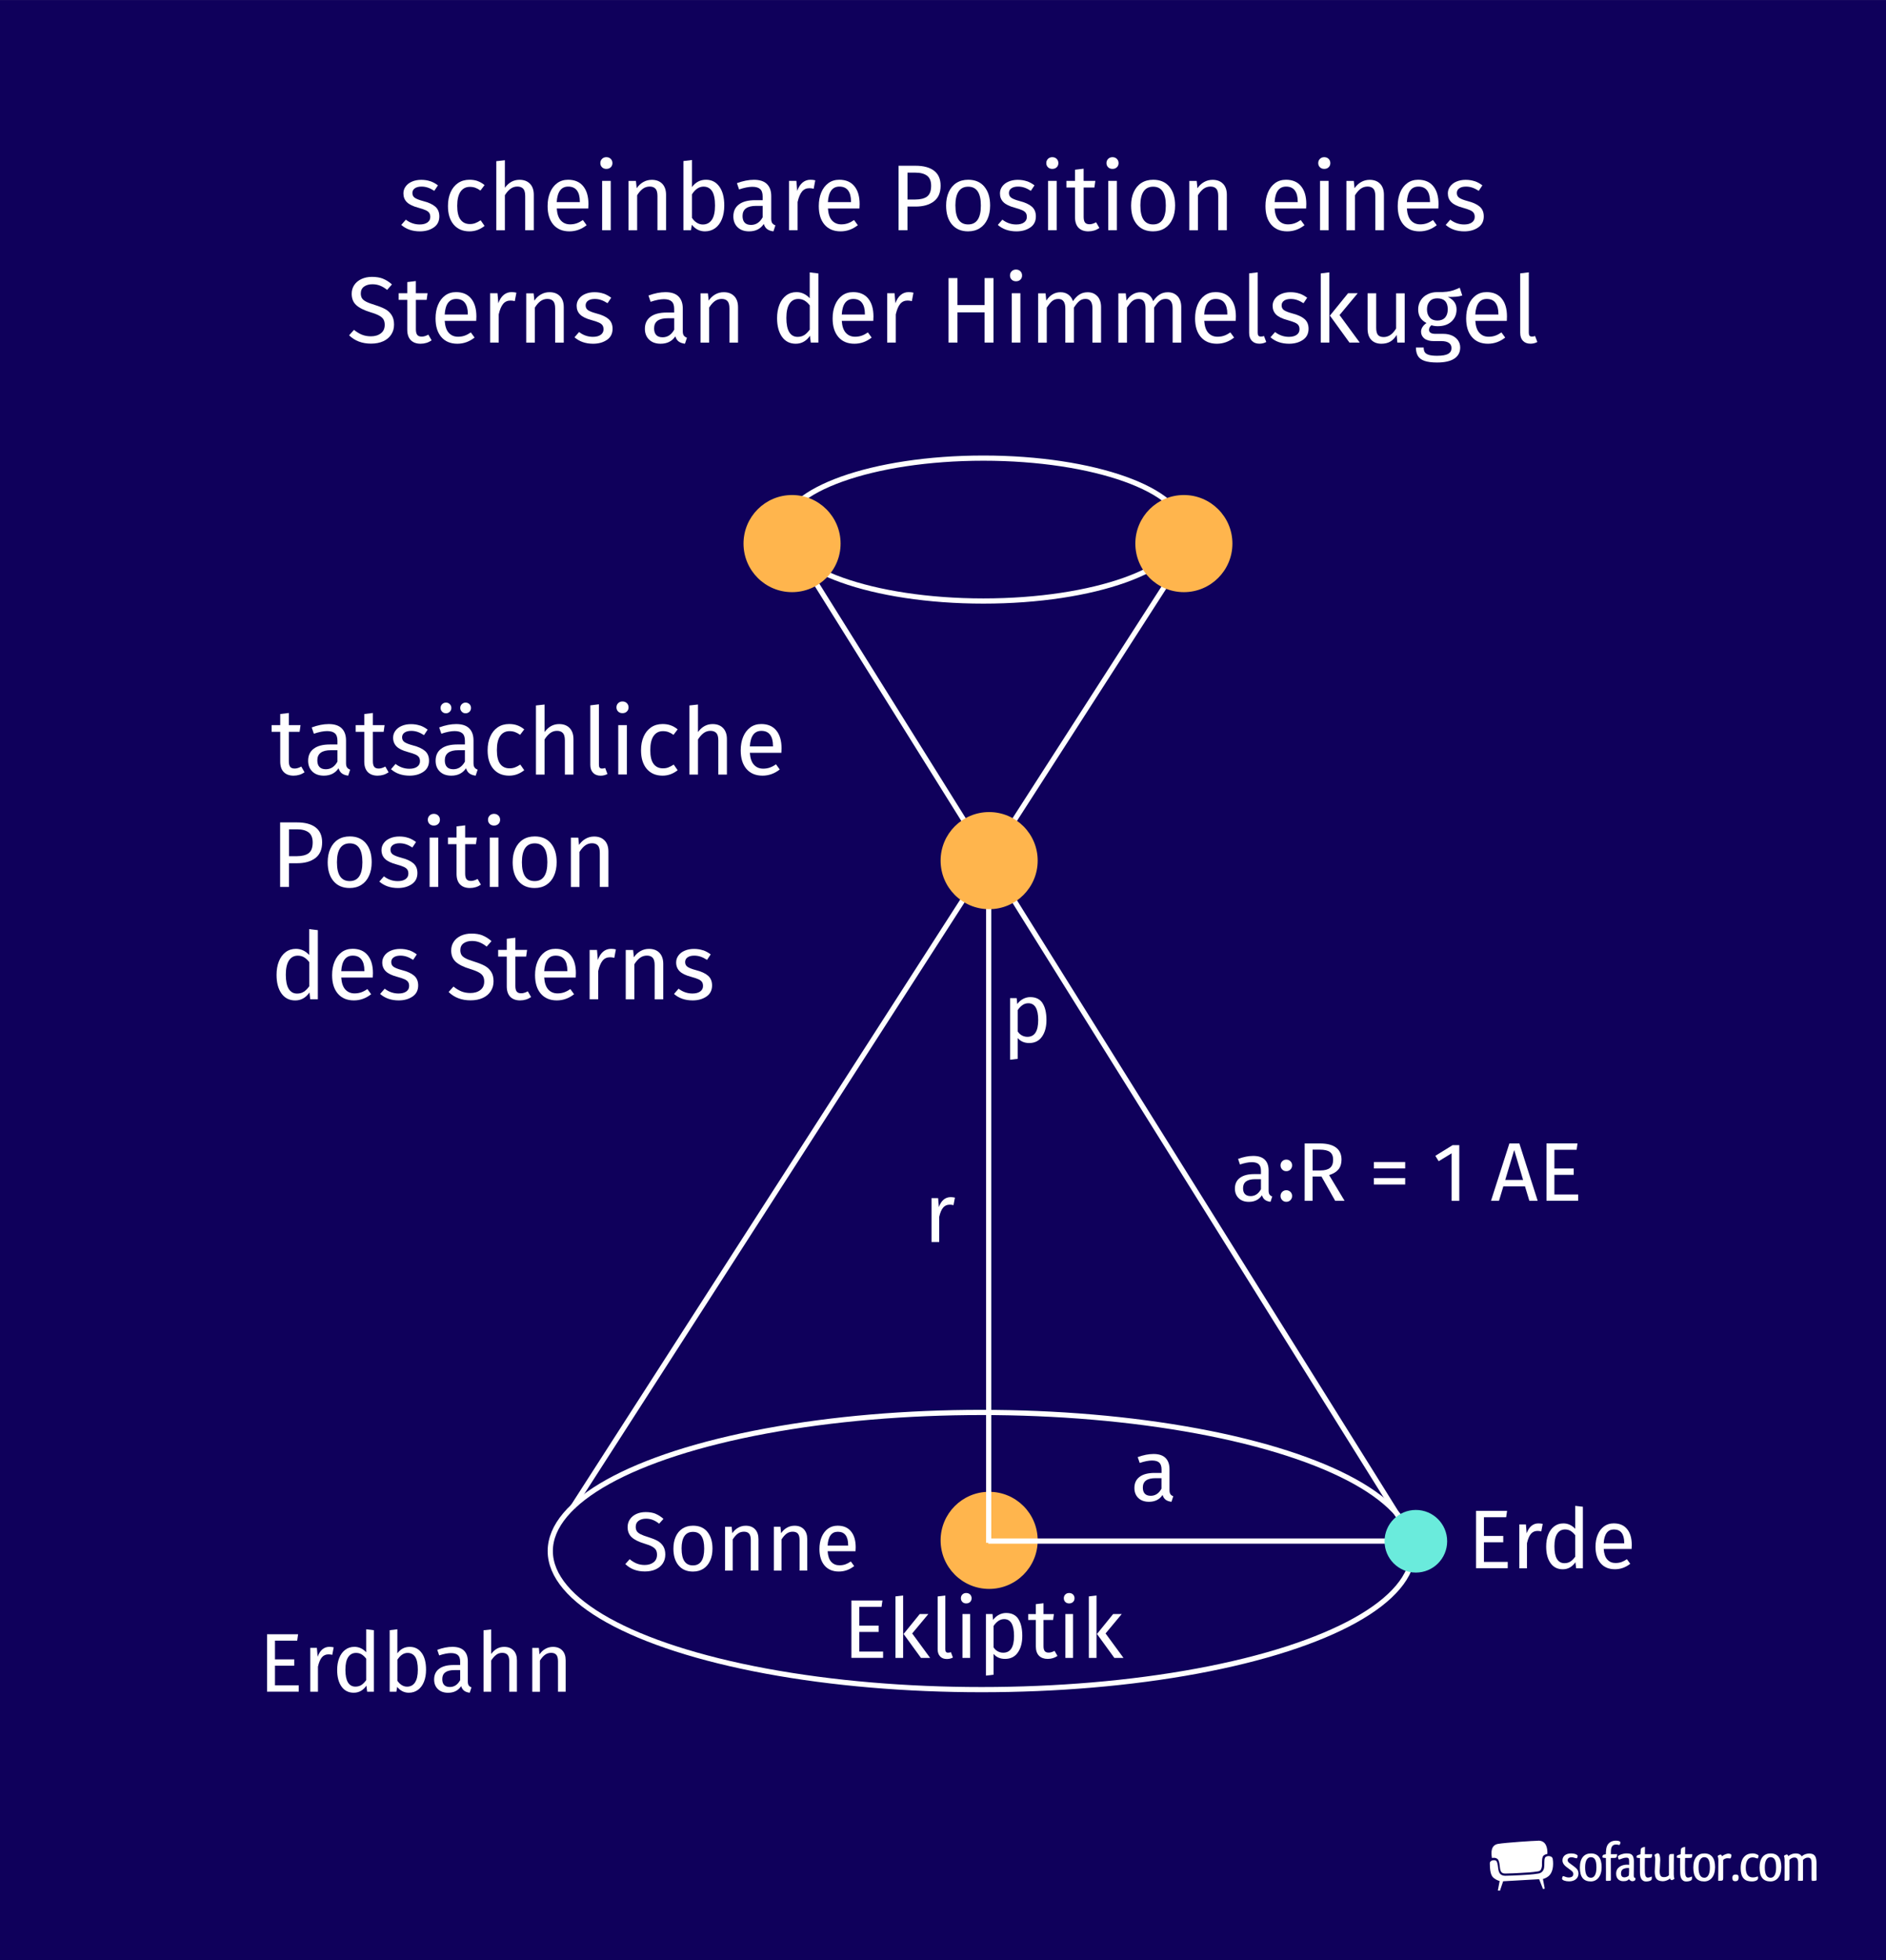 <?xml version="1.0" encoding="UTF-8"?>
<svg id="Layer_1" data-name="Layer 1" xmlns="http://www.w3.org/2000/svg" width="191.91mm" height="199.39mm" viewBox="0 0 544 565.19">
  <g id="Hintergrund">
    <rect y="0" width="544" height="565.19" fill="#0f005b"/>
  </g>
  <g id="logo">
    <g>
      <g>
        <path d="M430.08,536.56c-.22.16-.35.37-.35.67,0,1.65.18,2.64.43,3.25s.55.86.88,1.11c.32.24.65.41.9.52.24.11.4.15.4.15l.22.06-.52,2.75.61.05.92-2.72,10.12-.58h.27l1.1,2.81.51-.11-.53-2.78.22-.06s.15-.04.4-.15c.25-.1.57-.27.9-.52.52-.39,1.42-1.4,1.42-3.64,0-.43-.03-.89-.11-1.41-.08-.55-.6-.83-1.2-.83-.48,0-.91.21-1.02.48-.34.72-.09,2-.29,2.98-.17.84-.74,1.44-1.62,1.58-1.87.31-3.3.36-5.16.47-1.62.09-2.72.14-4.34.17h-.06c-.63,0-1.1-.18-1.42-.5-.31-.32-.46-.74-.55-1.17-.17-.88-.14-1.69-.47-2.41-.1-.24-.44-.41-.85-.4h0c-.29,0-.6.09-.82.24h.01Z" fill="#fff" fill-rule="evenodd"/>
        <path d="M443.66,530.71c-1.41.02-9.43.55-11.55.91-2.03.35-2.09,2.38-1.76,4.09.18-.05.37-.08.55-.08.53,0,1.08.2,1.31.71.29.66.33,1.27.41,1.94.07.68.19,1.25.51,1.55.21.21.51.34,1.06.34h.05c1.61-.03,2.71-.08,4.32-.17,1.87-.1,3.28-.16,5.1-.46.69-.13.88-.48,1.04-1.18.19-.81-.1-2.1.32-3.08.21-.45.82-.68,1.31-.76.07-1.83-.41-3.86-2.66-3.83v.02Z" fill="#fff" fill-rule="evenodd"/>
      </g>
      <path d="M453.63,534.41c.98.07,1.38.46,1.45.65,0,.21-.11.55-.24.73-.23-.05-.47-.07-.75-.16-.24-.1-.5-.15-.8-.15-.67,0-1.11.34-1.11.85,0,.28.13.52.52.83.41.33,1.16.81,1.64,1.22.7.55.96,1.09.96,1.77,0,1.51-1.22,2.28-2.72,2.28-1.01,0-1.87-.29-2.03-.7,0-.26.1-.6.26-.81h.07c.13,0,.28.05.44.13.34.15.78.26,1.24.26.1,0,.21-.02.31-.03.59-.07.94-.44.94-.98,0-.37-.2-.7-.7-1.06-.42-.31-.94-.68-1.32-.99l-.39-.34c-.49-.47-.72-.98-.72-1.53,0-1.25,1.01-2,2.47-2,.18,0,.34.02.47.03h0Z" fill="#fff"/>
      <path d="M458.84,542.45c-2.02,0-3.14-1.19-3.14-4s1.32-4.07,3.19-4.07c2.05,0,3.09,1.35,3.09,3.97s-1.33,4.1-3.14,4.1h0ZM458.87,541.39c.86,0,1.61-.75,1.61-3s-.63-2.93-1.61-2.93h-.03c-.86,0-1.63.8-1.63,2.91,0,2.25.7,3.01,1.66,3.01h0Z" fill="#fff"/>
      <path d="M467.39,531.25c-.02.13-.03.24-.08.36-.07.15-.11.24-.2.33-.05.02-.2-.03-.33-.06-.16-.05-.44-.07-.65-.07-.73,0-1.4.33-1.47,1.73-.02.34-.02.7-.02,1.06h.88c.36,0,.72,0,.93-.02-.05.77-.13.93-.36,1.01-.03.02-.1.05-.18.07-.34.03-.78.03-1.29.03,0,1.84.02,4.48.03,6.22,0,.08,0,.26-.13.31-.26.05-.73.07-.93.07-.13,0-.24-.02-.36-.03-.02-.1-.02-.23-.02-.37,0-.65.02-1.32.02-1.99,0-1.33-.02-2.74-.02-4.2-.52-.02-.83-.07-1.01-.2.07-.6.11-.68.37-.75.13-.03.34-.08.63-.15,0-.44.02-.85.07-1.22.18-2.17,1.68-2.69,2.82-2.69.67,0,1.07.15,1.22.31.07.08.05.18.05.26h.03Z" fill="#fff"/>
      <path d="M466.67,535.33c0-.06.02-.13.03-.18.34-.33,1.32-.75,2.41-.78.26,0,.29,0,.57.02,1.2.08,1.6.88,1.6,2.26v.73c0,1.12-.03,2.43-.03,3.29,0,0-.07.85.46.75-.02.23-.02.5-.02.6-.13.18-.44.36-.86.37-.39,0-.81-.36-.98-.59-.1.1-.29.28-.47.37-.36.18-.75.21-1.19.21-1.04,0-2.03-.65-2.03-2.15,0-2,1.77-2.51,2.75-2.6.16-.02.31-.02.46-.02.21,0,.39.02.54.05v-.93c0-.73-.08-1.14-.78-1.14-.57,0-1.24.23-1.71.42-.18.08-.34.13-.47.13-.15-.16-.21-.46-.24-.65-.02-.05-.02-.11-.02-.18l-.02.02ZM469.89,539.76v-1.16c-.1-.02-.21-.02-.33-.02-.2,0-.37.02-.54.03-.78.13-1.45.47-1.45,1.5,0,.83.36,1.12.86,1.16h.11c.49,0,1.03-.23,1.25-.5.02-.03.03-.13.05-.23.03-.2.03-.44.03-.78h.02Z" fill="#fff"/>
      <path d="M476.45,541.36c0,.15,0,.31-.02.46-.03.13-.11.23-.24.33-.31.2-.86.31-1.37.31-1.51,0-1.79-1.42-1.79-2.73v-4.02c-.52,0-.78-.07-.98-.16,0-.5.02-.44.15-.57.23-.2.73-.24.98-.36l.08-1.47c.11-.33.46-.6,1.22-.65-.02.75-.03,1.43-.03,2.1h2.1c-.05.81-.15.99-.37,1.04-.13.02-.26.03-.39.03-.42.02-.63.02-1.33.02-.02.75-.03,1.51-.03,2.21s.02,1.35.02,1.89c.07.91.21,1.55.86,1.55.24.02.99-.21,1.12-.33.02.1.03.23.03.36h0Z" fill="#fff"/>
      <path d="M478.88,536.46l-.16,2.98c0,1.47.46,1.77,1.24,1.77.57.03,1.16-.23,1.43-.57v-5.18c0-.34.03-.55.18-.77.2-.16.37-.15,1.25-.16-.02.88-.03,1.92-.03,3.17v2.77c0,.52.08.9.19,1.22-.08.1-.29.21-.65.37-.05.02-.1.02-.11.02-.29,0-.44-.21-.5-.49-.39.33-.77.52-1.12.63-.34.11-.65.18-1.01.18-1.89-.08-2.26-1.04-2.3-2.77l.16-3.4c0-.6-.1-1.04-.23-1.43.1-.11.34-.26.77-.46.07-.02.11-.02.13-.02.36,0,.52.29.59.55.1.37.18.73.18,1.56v.03Z" fill="#fff"/>
      <path d="M488.04,541.36c0,.15,0,.31-.02.46-.03.13-.11.23-.24.33-.31.2-.86.31-1.37.31-1.51,0-1.79-1.42-1.79-2.73v-4.02c-.52,0-.78-.07-.98-.16,0-.5.02-.44.15-.57.23-.2.73-.24.98-.36l.08-1.47c.11-.33.46-.6,1.22-.65-.02.75-.03,1.43-.03,2.1h2.1c-.05.81-.15.99-.37,1.04-.13.02-.26.03-.39.03-.42.02-.63.02-1.33.02-.02.75-.03,1.51-.03,2.21s.02,1.35.02,1.89c.07.91.21,1.55.86,1.55.24.02.99-.21,1.12-.33.02.1.03.23.03.36h0Z" fill="#fff"/>
      <path d="M491.56,542.45c-2.02,0-3.14-1.19-3.14-4s1.32-4.07,3.19-4.07c2.05,0,3.09,1.35,3.09,3.97s-1.33,4.1-3.14,4.1h0ZM491.59,541.39c.86,0,1.61-.75,1.61-3s-.63-2.93-1.61-2.93h-.03c-.86,0-1.63.8-1.63,2.91,0,2.25.7,3.01,1.66,3.01h0Z" fill="#fff"/>
      <path d="M497.04,536.26v5.19c0,.28-.02.47-.15.65-.21.15-.41.16-1.29.16.02-.88.03-1.92.03-3.19l.02-2.75c0-.52-.1-.9-.21-1.22.1-.1.29-.21.67-.37.05-.02.08-.02.11-.02.29,0,.42.21.5.49.37-.33.77-.52,1.11-.63.31-.1.59-.18.88-.13.42.05.65.18.7.41,0,.23-.06.65-.26.94-.05.01-.1.02-.15.02-.11,0-.26-.02-.39-.03-.11-.03-.21-.03-.29-.03-.54,0-.96.18-1.29.52h.01Z" fill="#fff"/>
      <path d="M500.64,540.46c.73,0,.86.31.85.91-.02.59-.2,1.01-.96,1.01-.64,0-.85-.31-.85-.98,0-.62.29-.94.96-.94Z" fill="#fff"/>
      <path d="M507.04,535.82h-.08c-.11,0-.28-.05-.44-.1-.29-.13-.65-.21-.98-.21-.08,0-.15,0-.23.02-1.03.08-1.76.98-1.76,2.93,0,2.34,1.03,2.83,2.08,2.83.54,0,1.06-.15,1.4-.31.05.16.1.34.1.46-.02.23-.16.5-.36.65-.31.21-.85.36-1.43.36-1.76,0-3.26-.65-3.26-3.91,0-1.73.55-2.78,1.19-3.37.63-.6,1.45-.8,2.23-.8.96,0,1.68.44,1.74.65,0,.21-.08.57-.21.8h.01Z" fill="#fff"/>
      <path d="M510.67,542.45c-2.02,0-3.14-1.19-3.14-4s1.32-4.07,3.19-4.07c2.05,0,3.09,1.35,3.09,3.97s-1.33,4.1-3.14,4.1h0ZM510.7,541.39c.86,0,1.61-.75,1.61-3s-.63-2.93-1.61-2.93h-.03c-.86,0-1.63.8-1.63,2.91,0,2.25.7,3.01,1.66,3.01h0Z" fill="#fff"/>
      <path d="M519.87,542.25c-.11.02-.29.02-.57.02h-.67c.03-.83.03-1.82.03-3.04v-1.95c0-1.27-.28-1.73-1.09-1.73-.6,0-1.07.31-1.42.68v5.27c0,.28-.03.44-.16.6-.21.16-.39.16-1.25.16.02-.83.02-1.84.02-3.06v-2.91c0-.52-.08-.9-.2-1.22.08-.1.29-.21.65-.37.05-.02.1-.02.11-.02.31,0,.44.21.5.49.39-.33.78-.52,1.12-.63.34-.11.65-.16,1.03-.16.08,0,.2,0,.29.02.73.05,1.16.34,1.43.81.39-.33.8-.54,1.17-.65.34-.11.65-.16.99-.16.11,0,.23,0,.33.02,1.43.11,1.77,1.17,1.77,2.8v2.74c0,.81,0,1.55.03,2.13-.2.15-.42.2-1.34.2-.06-.13-.11-.29-.11-.52v-4.46c0-1.27-.26-1.73-1.09-1.73-.57,0-1.04.31-1.38.68v5.75c0,.16-.08.23-.21.26l.02-.02Z" fill="#fff"/>
    </g>
  </g>
  <circle cx="285.31" cy="444.11" r="14" fill="#ffb54d"/>
  <g>
    <path d="M124.11,52.23c.77.27,1.51.67,2.21,1.21l-1.05,1.57c-.65-.41-1.26-.72-1.85-.92-.58-.2-1.2-.3-1.85-.3-.81,0-1.45.17-1.92.5-.47.33-.7.79-.7,1.36s.22,1.03.66,1.35c.44.32,1.24.64,2.39.95,1.58.4,2.77.94,3.55,1.62.78.68,1.17,1.62,1.17,2.81,0,1.4-.54,2.48-1.63,3.21-1.09.74-2.42,1.11-3.98,1.11-2.16,0-3.95-.62-5.37-1.86l1.32-1.51c1.21.92,2.54,1.38,4,1.38.94,0,1.68-.19,2.23-.58.55-.39.82-.91.82-1.58,0-.49-.1-.88-.3-1.17-.2-.3-.54-.56-1.03-.78-.49-.23-1.2-.46-2.13-.72-1.51-.4-2.61-.93-3.28-1.59-.68-.67-1.01-1.51-1.01-2.54,0-.74.22-1.41.66-2.01.44-.6,1.05-1.07,1.84-1.4.78-.33,1.66-.5,2.63-.5s1.85.14,2.62.41Z" fill="#fff"/>
    <path d="M137.74,52.19c.7.24,1.38.63,2.03,1.17l-1.19,1.57c-.5-.36-1-.62-1.47-.8-.48-.17-1-.26-1.58-.26-1.15,0-2.05.46-2.69,1.38-.64.92-.96,2.28-.96,4.08s.31,3.13.95,3.98c.63.85,1.53,1.28,2.7,1.28.56,0,1.07-.08,1.54-.26.47-.17.99-.45,1.57-.82l1.13,1.62c-1.3,1.04-2.75,1.57-4.35,1.57-1.93,0-3.44-.65-4.55-1.94-1.11-1.3-1.66-3.09-1.66-5.37,0-1.51.25-2.83.76-3.97.5-1.13,1.22-2.02,2.15-2.65.93-.63,2.03-.95,3.31-.95.85,0,1.62.12,2.32.36Z" fill="#fff"/>
    <path d="M152.88,52.98c.73.77,1.09,1.84,1.09,3.19v10.21h-2.48v-9.85c0-1.01-.19-1.72-.58-2.13-.39-.41-.95-.62-1.69-.62s-1.4.22-1.97.65c-.58.43-1.12,1.04-1.62,1.84v10.12h-2.48v-19.93l2.48-.27v7.94c1.12-1.53,2.52-2.3,4.21-2.3,1.3,0,2.31.39,3.04,1.16Z" fill="#fff"/>
    <path d="M169.66,60.11h-9.07c.11,1.57.5,2.72,1.19,3.46.68.74,1.57,1.11,2.65,1.11.68,0,1.31-.1,1.89-.3.58-.2,1.18-.51,1.81-.94l1.08,1.48c-1.51,1.19-3.17,1.78-4.97,1.78-1.98,0-3.52-.65-4.63-1.94-1.11-1.3-1.66-3.08-1.66-5.35,0-1.48.24-2.79.72-3.93.48-1.14,1.16-2.04,2.05-2.69.89-.65,1.94-.97,3.15-.97,1.89,0,3.34.62,4.35,1.86,1.01,1.24,1.51,2.96,1.51,5.16,0,.41-.02.84-.05,1.27ZM167.25,58.11c0-1.4-.28-2.47-.84-3.21-.56-.74-1.4-1.11-2.51-1.11-2.03,0-3.14,1.49-3.32,4.48h6.67v-.16Z" fill="#fff"/>
    <path d="M176.16,45.8c.32.32.49.73.49,1.22s-.16.89-.49,1.2c-.32.32-.75.47-1.27.47s-.92-.16-1.24-.47c-.32-.31-.49-.72-.49-1.2s.16-.89.49-1.22.74-.49,1.24-.49.95.16,1.27.49ZM176.16,52.14v14.23h-2.48v-14.23h2.48Z" fill="#fff"/>
    <path d="M191.03,52.98c.73.77,1.09,1.84,1.09,3.19v10.21h-2.48v-9.85c0-1.01-.19-1.72-.57-2.13-.38-.41-.94-.62-1.67-.62s-1.42.22-2,.65c-.58.43-1.12,1.05-1.62,1.86v10.1h-2.48v-14.23h2.13l.22,2.11c.5-.76,1.13-1.35,1.88-1.78.75-.43,1.57-.65,2.47-.65,1.3,0,2.31.39,3.04,1.16Z" fill="#fff"/>
    <path d="M207.48,53.78c.95,1.31,1.43,3.13,1.43,5.47,0,1.48-.23,2.78-.67,3.9-.45,1.12-1.1,2-1.94,2.62-.85.62-1.84.93-2.97.93-1.49,0-2.75-.63-3.78-1.89l-.24,1.57h-2.19v-19.95l2.48-.3v7.8c1.03-1.4,2.37-2.11,4.02-2.11s2.91.65,3.86,1.96ZM205.31,63.39c.62-.89.93-2.27.93-4.14s-.29-3.32-.86-4.17c-.58-.85-1.4-1.28-2.46-1.28-1.26,0-2.37.74-3.32,2.21v6.8c.38.59.84,1.06,1.39,1.4.55.34,1.13.51,1.74.51,1.1,0,1.96-.45,2.58-1.34Z" fill="#fff"/>
    <path d="M222.77,64.34c.2.28.5.49.89.63l-.57,1.73c-.74-.09-1.33-.3-1.78-.62-.45-.32-.78-.83-1-1.51-.95,1.42-2.37,2.13-4.24,2.13-1.4,0-2.51-.4-3.32-1.19s-1.22-1.83-1.22-3.11c0-1.51.54-2.67,1.63-3.48,1.09-.81,2.63-1.21,4.63-1.21h2.19v-1.05c0-1.01-.24-1.73-.73-2.16-.49-.43-1.23-.65-2.24-.65s-2.32.25-3.83.76l-.62-1.81c1.76-.65,3.4-.97,4.91-.97,1.67,0,2.93.41,3.75,1.23.83.82,1.24,1.98,1.24,3.5v6.51c0,.58.1,1,.3,1.28ZM219.98,62.62v-3.27h-1.86c-2.63,0-3.94.97-3.94,2.92,0,.85.21,1.48.62,1.92s1.03.65,1.84.65c1.42,0,2.54-.74,3.35-2.21Z" fill="#fff"/>
    <path d="M235.16,51.98l-.46,2.43c-.43-.11-.85-.16-1.24-.16-.88,0-1.59.32-2.13.97s-.96,1.66-1.27,3.02v8.13h-2.48v-14.23h2.13l.24,2.89c.38-1.06.89-1.86,1.54-2.4s1.4-.81,2.27-.81c.5,0,.97.05,1.4.16Z" fill="#fff"/>
    <path d="M247.88,60.11h-9.07c.11,1.57.5,2.72,1.19,3.46.68.74,1.57,1.11,2.65,1.11.68,0,1.31-.1,1.89-.3.58-.2,1.18-.51,1.81-.94l1.08,1.48c-1.51,1.19-3.17,1.78-4.97,1.78-1.98,0-3.52-.65-4.63-1.94-1.11-1.3-1.66-3.08-1.66-5.35,0-1.48.24-2.79.72-3.93.48-1.14,1.16-2.04,2.05-2.69.89-.65,1.94-.97,3.15-.97,1.89,0,3.34.62,4.35,1.86,1.01,1.24,1.51,2.96,1.51,5.16,0,.41-.02.84-.05,1.27ZM245.47,58.11c0-1.4-.28-2.47-.84-3.21-.56-.74-1.4-1.11-2.51-1.11-2.03,0-3.14,1.49-3.32,4.48h6.67v-.16Z" fill="#fff"/>
    <path d="M269.42,49.22c1.26.96,1.89,2.4,1.89,4.31,0,2.03-.66,3.55-1.97,4.54-1.31.99-3.06,1.48-5.24,1.48h-2.35v6.83h-2.56v-18.6h4.89c2.3,0,4.09.48,5.35,1.44ZM267.41,56.65c.78-.58,1.17-1.61,1.17-3.1,0-1.33-.39-2.29-1.17-2.89-.78-.59-1.9-.89-3.36-.89h-2.29v7.75h2.24c1.49,0,2.63-.29,3.42-.86Z" fill="#fff"/>
    <path d="M283.93,53.82c1.11,1.33,1.66,3.14,1.66,5.43,0,1.48-.25,2.78-.76,3.9-.5,1.12-1.23,2-2.19,2.62s-2.09.93-3.4.93c-2,0-3.55-.67-4.67-2s-1.67-3.14-1.67-5.43c0-1.48.25-2.78.76-3.9s1.23-2,2.19-2.62,2.1-.93,3.43-.93c2,0,3.55.67,4.66,2ZM275.58,59.27c0,3.62,1.22,5.43,3.67,5.43s3.67-1.82,3.67-5.45-1.22-5.43-3.65-5.43-3.7,1.82-3.7,5.45Z" fill="#fff"/>
    <path d="M296.18,52.23c.77.27,1.51.67,2.21,1.21l-1.05,1.57c-.65-.41-1.26-.72-1.85-.92-.58-.2-1.2-.3-1.85-.3-.81,0-1.45.17-1.92.5-.47.33-.7.79-.7,1.36s.22,1.03.66,1.35c.44.32,1.24.64,2.39.95,1.58.4,2.77.94,3.55,1.62.78.68,1.17,1.62,1.17,2.81,0,1.4-.54,2.48-1.63,3.21-1.09.74-2.42,1.11-3.98,1.11-2.16,0-3.95-.62-5.37-1.86l1.32-1.51c1.21.92,2.54,1.38,4,1.38.94,0,1.68-.19,2.23-.58.55-.39.82-.91.82-1.58,0-.49-.1-.88-.3-1.17-.2-.3-.54-.56-1.03-.78s-1.2-.46-2.13-.72c-1.51-.4-2.61-.93-3.28-1.59-.68-.67-1.01-1.51-1.01-2.54,0-.74.22-1.41.66-2.01s1.05-1.07,1.84-1.4c.78-.33,1.66-.5,2.63-.5s1.84.14,2.62.41Z" fill="#fff"/>
    <path d="M304.79,45.8c.32.32.49.73.49,1.22s-.16.89-.49,1.2c-.32.32-.75.47-1.27.47s-.92-.16-1.24-.47c-.32-.31-.49-.72-.49-1.2s.16-.89.49-1.22c.32-.32.74-.49,1.24-.49s.95.16,1.27.49ZM304.79,52.14v14.23h-2.48v-14.23h2.48Z" fill="#fff"/>
    <path d="M317.1,65.73c-.94.65-2,.97-3.19.97s-2.15-.35-2.82-1.04-1.01-1.7-1.01-3.01v-8.59h-2.48v-1.92h2.48v-3.21l2.48-.3v3.51h3.38l-.27,1.92h-3.1v8.48c0,.74.13,1.27.39,1.61.26.33.7.5,1.31.5.56,0,1.19-.19,1.89-.57l.95,1.65Z" fill="#fff"/>
    <path d="M322.15,45.8c.32.32.49.73.49,1.22s-.16.89-.49,1.2c-.32.32-.75.47-1.27.47s-.92-.16-1.24-.47c-.32-.31-.49-.72-.49-1.2s.16-.89.49-1.22c.32-.32.74-.49,1.24-.49s.95.16,1.27.49ZM322.15,52.14v14.23h-2.48v-14.23h2.48Z" fill="#fff"/>
    <path d="M337.29,53.82c1.11,1.33,1.66,3.14,1.66,5.43,0,1.48-.25,2.78-.76,3.9-.5,1.12-1.23,2-2.19,2.62s-2.09.93-3.4.93c-2,0-3.55-.67-4.67-2s-1.67-3.14-1.67-5.43c0-1.48.25-2.78.76-3.9s1.23-2,2.19-2.62,2.1-.93,3.43-.93c2,0,3.55.67,4.66,2ZM328.93,59.27c0,3.62,1.22,5.43,3.67,5.43s3.67-1.82,3.67-5.45-1.22-5.43-3.65-5.43-3.7,1.82-3.7,5.45Z" fill="#fff"/>
    <path d="M352.78,52.98c.73.77,1.09,1.84,1.09,3.19v10.21h-2.48v-9.85c0-1.01-.19-1.72-.57-2.13s-.94-.62-1.67-.62-1.42.22-2,.65c-.58.43-1.12,1.05-1.62,1.86v10.1h-2.48v-14.23h2.13l.22,2.11c.5-.76,1.13-1.35,1.88-1.78.75-.43,1.57-.65,2.47-.65,1.3,0,2.31.39,3.04,1.16Z" fill="#fff"/>
    <path d="M376.72,60.11h-9.07c.11,1.57.5,2.72,1.19,3.46.68.74,1.57,1.11,2.65,1.11.68,0,1.31-.1,1.89-.3.58-.2,1.18-.51,1.81-.94l1.08,1.48c-1.51,1.19-3.17,1.78-4.97,1.78-1.98,0-3.52-.65-4.63-1.94-1.11-1.3-1.66-3.08-1.66-5.35,0-1.48.24-2.79.72-3.93.48-1.14,1.16-2.04,2.05-2.69s1.94-.97,3.15-.97c1.89,0,3.34.62,4.35,1.86,1.01,1.24,1.51,2.96,1.51,5.16,0,.41-.02.84-.05,1.27ZM374.32,58.11c0-1.4-.28-2.47-.84-3.21-.56-.74-1.4-1.11-2.51-1.11-2.03,0-3.14,1.49-3.32,4.48h6.67v-.16Z" fill="#fff"/>
    <path d="M383.23,45.8c.32.32.49.73.49,1.22s-.16.89-.49,1.2c-.32.32-.75.47-1.27.47s-.92-.16-1.24-.47c-.32-.31-.49-.72-.49-1.2s.16-.89.49-1.22c.32-.32.74-.49,1.24-.49s.95.16,1.27.49ZM383.23,52.14v14.23h-2.48v-14.23h2.48Z" fill="#fff"/>
    <path d="M398.09,52.98c.73.77,1.09,1.84,1.09,3.19v10.21h-2.48v-9.85c0-1.01-.19-1.72-.57-2.13s-.94-.62-1.67-.62-1.42.22-2,.65c-.58.43-1.12,1.05-1.62,1.86v10.1h-2.48v-14.23h2.13l.22,2.11c.5-.76,1.13-1.35,1.88-1.78.75-.43,1.57-.65,2.47-.65,1.3,0,2.31.39,3.04,1.16Z" fill="#fff"/>
    <path d="M414.87,60.11h-9.07c.11,1.57.5,2.72,1.19,3.46.68.74,1.57,1.11,2.65,1.11.68,0,1.31-.1,1.89-.3.58-.2,1.18-.51,1.81-.94l1.08,1.48c-1.51,1.19-3.17,1.78-4.97,1.78-1.98,0-3.52-.65-4.63-1.94s-1.66-3.08-1.66-5.35c0-1.48.24-2.79.71-3.93.48-1.14,1.16-2.04,2.05-2.69.89-.65,1.94-.97,3.15-.97,1.89,0,3.34.62,4.35,1.86,1.01,1.24,1.51,2.96,1.51,5.16,0,.41-.02.84-.05,1.27ZM412.47,58.11c0-1.4-.28-2.47-.84-3.21-.56-.74-1.39-1.11-2.51-1.11-2.03,0-3.14,1.49-3.32,4.48h6.67v-.16Z" fill="#fff"/>
    <path d="M425.37,52.23c.77.27,1.51.67,2.21,1.21l-1.05,1.57c-.65-.41-1.26-.72-1.85-.92-.58-.2-1.2-.3-1.85-.3-.81,0-1.45.17-1.92.5-.47.33-.7.79-.7,1.36s.22,1.03.66,1.35c.44.32,1.24.64,2.39.95,1.58.4,2.77.94,3.55,1.62.78.68,1.17,1.62,1.17,2.81,0,1.4-.54,2.48-1.63,3.21-1.09.74-2.42,1.11-3.98,1.11-2.16,0-3.95-.62-5.37-1.86l1.32-1.51c1.21.92,2.54,1.38,4,1.38.94,0,1.68-.19,2.23-.58.55-.39.82-.91.82-1.58,0-.49-.1-.88-.3-1.17-.2-.3-.54-.56-1.03-.78s-1.2-.46-2.13-.72c-1.51-.4-2.61-.93-3.28-1.59-.68-.67-1.01-1.51-1.01-2.54,0-.74.22-1.41.66-2.01s1.05-1.07,1.84-1.4c.78-.33,1.66-.5,2.63-.5s1.84.14,2.62.41Z" fill="#fff"/>
    <path d="M110.5,80.37c.88.35,1.74.9,2.56,1.63l-1.4,1.57c-.7-.56-1.39-.97-2.07-1.23-.67-.26-1.4-.39-2.17-.39-.97,0-1.77.23-2.4.67-.63.45-.95,1.11-.95,1.97,0,.54.11.99.32,1.36.22.37.62.71,1.2,1.01.58.31,1.44.63,2.55.97,1.17.36,2.14.75,2.92,1.16s1.4.99,1.88,1.71c.48.73.72,1.65.72,2.77s-.27,2.03-.8,2.86c-.53.83-1.3,1.48-2.29,1.94s-2.18.7-3.55.7c-2.57,0-4.68-.8-6.32-2.4l1.4-1.57c.76.61,1.52,1.08,2.29,1.39s1.64.47,2.59.47c1.15,0,2.11-.28,2.86-.85.76-.57,1.13-1.39,1.13-2.47,0-.61-.12-1.12-.35-1.53-.23-.41-.63-.77-1.2-1.09-.57-.32-1.39-.65-2.47-.97-1.91-.58-3.3-1.27-4.19-2.08s-1.32-1.91-1.32-3.29c0-.94.25-1.77.74-2.51.5-.74,1.19-1.31,2.08-1.73.89-.41,1.9-.62,3.04-.62,1.24,0,2.3.18,3.19.53Z" fill="#fff"/>
    <path d="M124.49,98.13c-.94.65-2,.97-3.19.97s-2.15-.35-2.82-1.04c-.67-.69-1.01-1.7-1.01-3.01v-8.59h-2.48v-1.92h2.48v-3.21l2.48-.3v3.51h3.38l-.27,1.92h-3.1v8.48c0,.74.13,1.27.39,1.61.26.33.7.5,1.31.5.56,0,1.19-.19,1.89-.57l.95,1.65Z" fill="#fff"/>
    <path d="M137.34,92.51h-9.07c.11,1.57.5,2.72,1.19,3.46.68.74,1.57,1.11,2.65,1.11.68,0,1.31-.1,1.89-.3.58-.2,1.18-.51,1.81-.94l1.08,1.48c-1.51,1.19-3.17,1.78-4.97,1.78-1.98,0-3.52-.65-4.63-1.94-1.11-1.3-1.66-3.08-1.66-5.35,0-1.48.24-2.79.72-3.93.48-1.14,1.16-2.04,2.05-2.69.89-.65,1.94-.97,3.15-.97,1.89,0,3.34.62,4.35,1.86,1.01,1.24,1.51,2.96,1.51,5.16,0,.41-.02.84-.05,1.27ZM134.94,90.51c0-1.4-.28-2.47-.84-3.21-.56-.74-1.4-1.11-2.51-1.11-2.03,0-3.14,1.49-3.32,4.48h6.67v-.16Z" fill="#fff"/>
    <path d="M148.95,84.38l-.46,2.43c-.43-.11-.85-.16-1.24-.16-.88,0-1.59.32-2.13.97s-.96,1.66-1.27,3.02v8.13h-2.48v-14.23h2.13l.24,2.89c.38-1.06.89-1.86,1.54-2.4s1.4-.81,2.27-.81c.5,0,.97.05,1.4.16Z" fill="#fff"/>
    <path d="M161.52,85.38c.73.77,1.09,1.84,1.09,3.19v10.21h-2.48v-9.85c0-1.01-.19-1.72-.57-2.13-.38-.41-.94-.62-1.67-.62s-1.42.22-2,.65c-.58.43-1.12,1.05-1.62,1.86v10.1h-2.48v-14.23h2.13l.22,2.11c.5-.76,1.13-1.35,1.88-1.78.75-.43,1.57-.65,2.47-.65,1.3,0,2.31.39,3.04,1.16Z" fill="#fff"/>
    <path d="M174.08,84.63c.77.27,1.51.67,2.21,1.21l-1.05,1.57c-.65-.41-1.26-.72-1.85-.92-.58-.2-1.2-.3-1.85-.3-.81,0-1.45.17-1.92.5-.47.33-.7.79-.7,1.36s.22,1.03.66,1.35c.44.32,1.24.64,2.39.95,1.58.4,2.77.94,3.55,1.62.78.68,1.17,1.62,1.17,2.81,0,1.4-.54,2.48-1.63,3.21-1.09.74-2.42,1.11-3.98,1.11-2.16,0-3.95-.62-5.37-1.86l1.32-1.51c1.21.92,2.54,1.38,4,1.38.94,0,1.68-.19,2.23-.58.55-.39.82-.91.82-1.58,0-.49-.1-.88-.3-1.17-.2-.3-.54-.56-1.03-.78-.49-.23-1.2-.46-2.13-.72-1.51-.4-2.61-.93-3.28-1.59-.68-.67-1.01-1.51-1.01-2.54,0-.74.22-1.41.66-2.01.44-.6,1.05-1.07,1.84-1.4.78-.33,1.66-.5,2.63-.5s1.85.14,2.62.41Z" fill="#fff"/>
    <path d="M197.25,96.74c.2.28.5.49.89.63l-.57,1.73c-.74-.09-1.33-.3-1.78-.62-.45-.32-.78-.83-1-1.51-.95,1.42-2.37,2.13-4.24,2.13-1.4,0-2.51-.4-3.32-1.19s-1.22-1.83-1.22-3.11c0-1.51.54-2.67,1.63-3.48,1.09-.81,2.63-1.21,4.63-1.21h2.19v-1.05c0-1.01-.24-1.73-.73-2.16-.49-.43-1.23-.65-2.24-.65s-2.32.25-3.83.76l-.62-1.81c1.76-.65,3.4-.97,4.91-.97,1.67,0,2.93.41,3.75,1.23.83.82,1.24,1.98,1.24,3.5v6.51c0,.58.1,1,.3,1.28ZM194.47,95.02v-3.27h-1.86c-2.63,0-3.94.97-3.94,2.92,0,.85.21,1.48.62,1.92s1.03.65,1.84.65c1.42,0,2.54-.74,3.35-2.21Z" fill="#fff"/>
    <path d="M211.79,85.38c.73.77,1.09,1.84,1.09,3.19v10.21h-2.48v-9.85c0-1.01-.19-1.72-.57-2.13-.38-.41-.94-.62-1.67-.62s-1.42.22-2,.65c-.58.43-1.12,1.05-1.62,1.86v10.1h-2.48v-14.23h2.13l.22,2.11c.5-.76,1.13-1.35,1.88-1.78.75-.43,1.57-.65,2.47-.65,1.3,0,2.31.39,3.04,1.16Z" fill="#fff"/>
    <path d="M236.05,78.82v19.95h-2.19l-.24-1.97c-.47.72-1.05,1.28-1.75,1.69-.7.41-1.48.61-2.35.61-1.69,0-3.01-.67-3.96-2-.94-1.33-1.42-3.12-1.42-5.37,0-1.46.23-2.75.68-3.89.45-1.13,1.1-2.02,1.94-2.66.85-.64,1.84-.96,2.97-.96,1.46,0,2.74.59,3.83,1.76v-7.45l2.48.3ZM232,96.6c.54-.35,1.06-.88,1.57-1.58v-6.97c-.47-.61-.97-1.08-1.5-1.39-.53-.31-1.13-.47-1.8-.47-1.1,0-1.95.46-2.55,1.38s-.9,2.29-.9,4.1.28,3.2.84,4.1c.56.9,1.36,1.35,2.4,1.35.76,0,1.4-.18,1.94-.53Z" fill="#fff"/>
    <path d="M251.87,92.51h-9.07c.11,1.57.5,2.72,1.19,3.46.68.74,1.57,1.11,2.65,1.11.68,0,1.31-.1,1.89-.3.58-.2,1.18-.51,1.81-.94l1.08,1.48c-1.51,1.19-3.17,1.78-4.97,1.78-1.98,0-3.52-.65-4.63-1.94-1.11-1.3-1.66-3.08-1.66-5.35,0-1.48.24-2.79.72-3.93.48-1.14,1.16-2.04,2.05-2.69.89-.65,1.94-.97,3.15-.97,1.89,0,3.34.62,4.35,1.86,1.01,1.24,1.51,2.96,1.51,5.16,0,.41-.02.84-.05,1.27ZM249.47,90.51c0-1.4-.28-2.47-.84-3.21-.56-.74-1.4-1.11-2.51-1.11-2.03,0-3.14,1.49-3.32,4.48h6.67v-.16Z" fill="#fff"/>
    <path d="M263.48,84.38l-.46,2.43c-.43-.11-.85-.16-1.24-.16-.88,0-1.59.32-2.13.97s-.96,1.66-1.27,3.02v8.13h-2.48v-14.23h2.13l.24,2.89c.38-1.06.89-1.86,1.54-2.4s1.4-.81,2.27-.81c.5,0,.97.05,1.4.16Z" fill="#fff"/>
    <path d="M284,98.77v-8.72h-7.83v8.72h-2.57v-18.6h2.57v7.78h7.83v-7.78h2.56v18.6h-2.56Z" fill="#fff"/>
    <path d="M294.32,78.2c.32.32.49.73.49,1.22s-.16.89-.49,1.2c-.32.32-.75.47-1.27.47s-.92-.16-1.24-.47c-.32-.31-.49-.72-.49-1.2s.16-.89.49-1.22c.32-.32.74-.49,1.24-.49s.95.16,1.27.49ZM294.32,84.54v14.23h-2.48v-14.23h2.48Z" fill="#fff"/>
    <path d="M316.54,85.4c.7.78,1.05,1.84,1.05,3.17v10.21h-2.48v-9.85c0-1.84-.67-2.75-2-2.75-.7,0-1.3.2-1.78.61-.49.4-1.01,1.04-1.57,1.9v10.1h-2.48v-9.85c0-1.84-.67-2.75-2-2.75-.72,0-1.32.21-1.81.62-.49.41-1,1.04-1.54,1.89v10.1h-2.48v-14.23h2.13l.22,2.08c1.06-1.6,2.43-2.4,4.1-2.4.88,0,1.63.23,2.25.68.62.45,1.07,1.08,1.34,1.89.56-.83,1.17-1.46,1.85-1.9.67-.44,1.47-.66,2.39-.66,1.17,0,2.11.39,2.81,1.17Z" fill="#fff"/>
    <path d="M339.67,85.4c.7.78,1.05,1.84,1.05,3.17v10.21h-2.48v-9.85c0-1.84-.67-2.75-2-2.75-.7,0-1.3.2-1.78.61-.49.4-1.01,1.04-1.57,1.9v10.1h-2.48v-9.85c0-1.84-.67-2.75-2-2.75-.72,0-1.32.21-1.81.62-.49.41-1,1.04-1.54,1.89v10.1h-2.48v-14.23h2.13l.22,2.08c1.06-1.6,2.43-2.4,4.1-2.4.88,0,1.63.23,2.25.68.62.45,1.07,1.08,1.34,1.89.56-.83,1.17-1.46,1.85-1.9.67-.44,1.47-.66,2.39-.66,1.17,0,2.11.39,2.81,1.17Z" fill="#fff"/>
    <path d="M356.42,92.51h-9.07c.11,1.57.5,2.72,1.19,3.46.68.74,1.57,1.11,2.65,1.11.68,0,1.31-.1,1.89-.3.58-.2,1.18-.51,1.81-.94l1.08,1.48c-1.51,1.19-3.17,1.78-4.97,1.78-1.98,0-3.52-.65-4.63-1.94s-1.66-3.08-1.66-5.35c0-1.48.24-2.79.71-3.93.48-1.14,1.16-2.04,2.05-2.69.89-.65,1.94-.97,3.15-.97,1.89,0,3.34.62,4.35,1.86,1.01,1.24,1.51,2.96,1.51,5.16,0,.41-.02.84-.05,1.27ZM354.01,90.51c0-1.4-.28-2.47-.84-3.21-.56-.74-1.39-1.11-2.51-1.11-2.03,0-3.14,1.49-3.32,4.48h6.67v-.16Z" fill="#fff"/>
    <path d="M361.1,98.27c-.53-.55-.8-1.32-.8-2.31v-17.15l2.48-.3v17.39c0,.4.07.68.2.86.13.18.36.27.69.27.34,0,.65-.05.92-.16l.65,1.73c-.59.32-1.25.49-1.97.49-.92,0-1.64-.27-2.17-.82Z" fill="#fff"/>
    <path d="M374.83,84.63c.77.27,1.51.67,2.21,1.21l-1.05,1.57c-.65-.41-1.26-.72-1.85-.92-.58-.2-1.2-.3-1.85-.3-.81,0-1.45.17-1.92.5-.47.33-.7.79-.7,1.36s.22,1.03.66,1.35c.44.32,1.24.64,2.39.95,1.58.4,2.77.94,3.55,1.62.78.68,1.17,1.62,1.17,2.81,0,1.4-.54,2.48-1.63,3.21-1.09.74-2.42,1.11-3.98,1.11-2.16,0-3.95-.62-5.37-1.86l1.32-1.51c1.21.92,2.54,1.38,4,1.38.94,0,1.68-.19,2.23-.58.55-.39.82-.91.82-1.58,0-.49-.1-.88-.3-1.17-.2-.3-.54-.56-1.03-.78s-1.2-.46-2.13-.72c-1.51-.4-2.61-.93-3.28-1.59-.68-.67-1.01-1.51-1.01-2.54,0-.74.22-1.41.66-2.01s1.05-1.07,1.84-1.4c.78-.33,1.66-.5,2.63-.5s1.84.14,2.62.41Z" fill="#fff"/>
    <path d="M383.44,78.52v20.25h-2.48v-19.95l2.48-.3ZM391.62,84.54l-5.24,6.29,5.83,7.94h-2.97l-5.64-7.78,5.24-6.45h2.78Z" fill="#fff"/>
    <path d="M405.18,98.77h-2.13l-.19-2.21c-.54.88-1.16,1.53-1.86,1.93-.7.41-1.56.61-2.56.61-1.24,0-2.21-.38-2.92-1.13s-1.05-1.83-1.05-3.21v-10.21h2.48v9.94c0,.97.17,1.66.51,2.07.34.41.9.61,1.67.61,1.39,0,2.57-.82,3.56-2.46v-10.15h2.48v14.23Z" fill="#fff"/>
    <path d="M421.78,85.19c-.54.18-1.13.3-1.78.35-.65.05-1.44.08-2.38.08,1.67.76,2.51,1.95,2.51,3.59,0,1.42-.49,2.58-1.46,3.48-.97.9-2.29,1.35-3.97,1.35-.65,0-1.25-.09-1.81-.27-.22.14-.39.34-.51.58-.13.24-.19.49-.19.74,0,.77.62,1.16,1.86,1.16h2.27c.95,0,1.8.17,2.54.51.74.34,1.31.81,1.71,1.4.41.59.61,1.27.61,2.03,0,1.39-.57,2.45-1.7,3.2s-2.79,1.12-4.97,1.12c-1.53,0-2.74-.16-3.63-.47-.89-.31-1.53-.79-1.9-1.42s-.57-1.44-.57-2.43h2.24c0,.58.11,1.03.32,1.36s.6.58,1.16.76c.56.17,1.35.26,2.38.26,1.49,0,2.56-.19,3.2-.55.64-.37.96-.92.96-1.66,0-.67-.25-1.17-.76-1.51-.5-.34-1.21-.51-2.11-.51h-2.24c-1.21,0-2.12-.26-2.74-.77-.62-.51-.93-1.16-.93-1.93,0-.47.13-.92.41-1.35.27-.43.66-.82,1.16-1.16-.83-.43-1.44-.97-1.82-1.61-.39-.64-.58-1.42-.58-2.34s.24-1.81.72-2.56c.48-.76,1.13-1.35,1.97-1.77.84-.42,1.77-.63,2.79-.63,1.12.02,2.05-.02,2.81-.12s1.38-.23,1.88-.41c.5-.17,1.1-.42,1.82-.74l.73,2.24ZM412.37,86.88c-.51.58-.77,1.35-.77,2.31s.26,1.75.78,2.34c.52.58,1.26.88,2.21.88s1.71-.28,2.23-.85c.51-.57.77-1.36.77-2.39,0-2.11-1.02-3.16-3.05-3.16-.94,0-1.66.29-2.17.88Z" fill="#fff"/>
    <path d="M434.61,92.51h-9.07c.11,1.57.5,2.72,1.19,3.46.68.74,1.57,1.11,2.65,1.11.68,0,1.31-.1,1.89-.3.58-.2,1.18-.51,1.81-.94l1.08,1.48c-1.51,1.19-3.17,1.78-4.97,1.78-1.98,0-3.52-.65-4.63-1.94s-1.66-3.08-1.66-5.35c0-1.48.24-2.79.71-3.93.48-1.14,1.16-2.04,2.05-2.69.89-.65,1.94-.97,3.15-.97,1.89,0,3.34.62,4.35,1.86,1.01,1.24,1.51,2.96,1.51,5.16,0,.41-.02.84-.05,1.27ZM432.2,90.51c0-1.4-.28-2.47-.84-3.21-.56-.74-1.39-1.11-2.51-1.11-2.03,0-3.14,1.49-3.32,4.48h6.67v-.16Z" fill="#fff"/>
    <path d="M439.29,98.27c-.53-.55-.8-1.32-.8-2.31v-17.15l2.48-.3v17.39c0,.4.07.68.2.86.14.18.37.27.69.27.34,0,.65-.05.92-.16l.65,1.73c-.59.32-1.25.49-1.97.49-.92,0-1.64-.27-2.17-.82Z" fill="#fff"/>
  </g>
  <g>
    <path d="M87.85,222.66c-.94.65-2,.97-3.19.97s-2.15-.35-2.82-1.04c-.67-.69-1.01-1.7-1.01-3.01v-8.59h-2.48v-1.92h2.48v-3.21l2.48-.3v3.51h3.38l-.27,1.92h-3.11v8.48c0,.74.13,1.27.39,1.61s.7.5,1.31.5c.56,0,1.19-.19,1.89-.57l.95,1.65h0Z" fill="#fff"/>
    <path d="M100.11,221.27c.2.28.49.49.89.63l-.57,1.73c-.74-.09-1.33-.3-1.78-.62-.45-.32-.78-.83-1-1.51-.95,1.42-2.37,2.13-4.24,2.13-1.4,0-2.51-.4-3.32-1.19-.81-.79-1.21-1.83-1.21-3.11,0-1.51.54-2.67,1.63-3.48s2.63-1.21,4.63-1.21h2.19v-1.05c0-1.01-.24-1.73-.73-2.16-.49-.43-1.23-.65-2.24-.65s-2.32.25-3.83.76l-.62-1.81c1.76-.65,3.4-.97,4.91-.97,1.67,0,2.92.41,3.75,1.23.83.82,1.24,1.99,1.24,3.5v6.51c0,.58.1,1,.3,1.28h0ZM97.33,219.56v-3.27h-1.86c-2.63,0-3.94.97-3.94,2.92,0,.85.21,1.49.62,1.92s1.03.65,1.84.65c1.42,0,2.54-.74,3.35-2.21h0Z" fill="#fff"/>
    <path d="M112.09,222.66c-.94.65-2,.97-3.19.97s-2.15-.35-2.82-1.04c-.67-.69-1.01-1.7-1.01-3.01v-8.59h-2.48v-1.92h2.48v-3.21l2.48-.3v3.51h3.38l-.27,1.92h-3.11v8.48c0,.74.13,1.27.39,1.61s.7.5,1.31.5c.56,0,1.19-.19,1.89-.57l.95,1.65h0Z" fill="#fff"/>
    <path d="M121.14,209.16c.77.27,1.51.67,2.21,1.21l-1.05,1.57c-.65-.41-1.26-.72-1.85-.92s-1.2-.3-1.85-.3c-.81,0-1.45.17-1.92.5s-.7.79-.7,1.36.22,1.03.66,1.35,1.24.64,2.39.95c1.58.4,2.77.94,3.55,1.62.78.68,1.17,1.62,1.17,2.81,0,1.4-.54,2.47-1.63,3.21s-2.42,1.11-3.98,1.11c-2.16,0-3.95-.62-5.37-1.86l1.32-1.51c1.21.92,2.54,1.38,4,1.38.94,0,1.68-.19,2.23-.58s.82-.91.82-1.58c0-.49-.1-.88-.3-1.17s-.54-.56-1.03-.78-1.2-.46-2.13-.71c-1.51-.4-2.61-.93-3.28-1.59-.67-.67-1.01-1.51-1.01-2.54,0-.74.22-1.41.66-2.01.44-.6,1.05-1.07,1.84-1.4.78-.33,1.66-.5,2.63-.5s1.84.14,2.62.41v-.03Z" fill="#fff"/>
    <path d="M136.88,221.27c.2.28.49.49.89.63l-.57,1.73c-.74-.09-1.33-.3-1.78-.62-.45-.32-.78-.83-1-1.51-.95,1.42-2.37,2.13-4.24,2.13-1.4,0-2.51-.4-3.32-1.19-.81-.79-1.21-1.83-1.21-3.11,0-1.51.54-2.67,1.63-3.48,1.09-.81,2.63-1.21,4.63-1.21h2.19v-1.05c0-1.01-.24-1.73-.73-2.16-.49-.43-1.23-.65-2.24-.65s-2.32.25-3.83.76l-.62-1.81c1.76-.65,3.4-.97,4.91-.97,1.67,0,2.92.41,3.75,1.23.83.82,1.24,1.99,1.24,3.5v6.51c0,.58.1,1,.3,1.28h0ZM129.74,203.02c.3.3.45.66.45,1.09s-.15.8-.45,1.09-.66.45-1.09.45-.82-.15-1.12-.45-.45-.66-.45-1.09.15-.8.45-1.09.67-.45,1.12-.45.8.15,1.09.45ZM134.1,219.56v-3.27h-1.86c-2.63,0-3.94.97-3.94,2.92,0,.85.21,1.49.62,1.92.41.43,1.03.65,1.84.65,1.42,0,2.54-.74,3.35-2.21h0ZM135.41,203.02c.3.3.45.66.45,1.09s-.15.8-.45,1.09-.67.45-1.12.45-.8-.15-1.09-.45-.45-.66-.45-1.09.15-.8.45-1.09.66-.45,1.09-.45.82.15,1.12.45Z" fill="#fff"/>
    <path d="M149.19,209.12c.7.24,1.38.63,2.02,1.17l-1.19,1.57c-.5-.36-1-.62-1.47-.8-.48-.17-1-.26-1.58-.26-1.15,0-2.05.46-2.69,1.38s-.96,2.28-.96,4.08.31,3.13.95,3.98c.63.85,1.53,1.28,2.7,1.28.56,0,1.07-.08,1.54-.26.47-.17.99-.45,1.57-.82l1.13,1.62c-1.3,1.04-2.75,1.57-4.35,1.57-1.93,0-3.44-.65-4.55-1.94-1.11-1.3-1.66-3.09-1.66-5.37,0-1.51.25-2.83.76-3.97.5-1.13,1.22-2.02,2.15-2.65.93-.63,2.03-.95,3.31-.95.85,0,1.62.12,2.32.37h0Z" fill="#fff"/>
    <path d="M164.32,209.92c.73.77,1.09,1.84,1.09,3.19v10.21h-2.48v-9.86c0-1.01-.19-1.72-.58-2.13s-.95-.62-1.69-.62-1.39.22-1.97.65-1.12,1.04-1.62,1.84v10.12h-2.48v-19.93l2.48-.27v7.94c1.12-1.53,2.52-2.3,4.21-2.3,1.3,0,2.31.39,3.04,1.16h0Z" fill="#fff"/>
    <path d="M171.07,222.81c-.53-.55-.8-1.32-.8-2.31v-17.14l2.48-.3v17.39c0,.4.07.68.2.86.14.18.37.27.69.27.34,0,.65-.05.92-.16l.65,1.73c-.59.32-1.25.49-1.97.49-.92,0-1.64-.28-2.17-.82h0Z" fill="#fff"/>
    <path d="M180.81,202.73c.32.32.49.73.49,1.21s-.16.89-.49,1.2c-.32.32-.75.47-1.27.47s-.92-.16-1.24-.47-.49-.71-.49-1.2.16-.89.49-1.21.74-.49,1.24-.49.94.16,1.27.49ZM180.81,209.07v14.23h-2.48v-14.23h2.48Z" fill="#fff"/>
    <path d="M193.44,209.12c.7.24,1.38.63,2.02,1.17l-1.19,1.57c-.5-.36-1-.62-1.47-.8-.48-.17-1-.26-1.58-.26-1.15,0-2.05.46-2.69,1.38s-.96,2.28-.96,4.08.31,3.13.95,3.98c.63.85,1.53,1.28,2.7,1.28.56,0,1.07-.08,1.54-.26.47-.17.99-.45,1.57-.82l1.13,1.62c-1.3,1.04-2.75,1.57-4.35,1.57-1.93,0-3.44-.65-4.55-1.94-1.11-1.3-1.66-3.09-1.66-5.37,0-1.51.25-2.83.76-3.97.5-1.13,1.22-2.02,2.15-2.65.93-.63,2.03-.95,3.31-.95.85,0,1.62.12,2.32.37h0Z" fill="#fff"/>
    <path d="M208.58,209.92c.73.77,1.09,1.84,1.09,3.19v10.21h-2.48v-9.86c0-1.01-.19-1.72-.58-2.13s-.95-.62-1.69-.62-1.39.22-1.97.65-1.12,1.04-1.62,1.84v10.12h-2.48v-19.93l2.48-.27v7.94c1.12-1.53,2.52-2.3,4.21-2.3,1.3,0,2.31.39,3.04,1.16h0Z" fill="#fff"/>
    <path d="M225.36,217.04h-9.07c.11,1.57.5,2.72,1.19,3.46.68.74,1.57,1.11,2.65,1.11.68,0,1.31-.1,1.89-.3s1.18-.51,1.81-.95l1.08,1.49c-1.51,1.19-3.17,1.78-4.97,1.78-1.98,0-3.52-.65-4.63-1.94-1.11-1.3-1.66-3.08-1.66-5.35,0-1.48.24-2.79.72-3.93s1.16-2.04,2.05-2.69c.89-.65,1.94-.97,3.15-.97,1.89,0,3.34.62,4.35,1.86s1.51,2.96,1.51,5.16c0,.41-.02.84-.05,1.27h-.02ZM222.96,215.04c0-1.4-.28-2.47-.84-3.21s-1.39-1.11-2.51-1.11c-2.03,0-3.14,1.49-3.32,4.48h6.67v-.16h0Z" fill="#fff"/>
    <path d="M91.03,238.55c1.26.96,1.89,2.4,1.89,4.31,0,2.03-.66,3.55-1.97,4.54-1.31.99-3.06,1.48-5.24,1.48h-2.35v6.83h-2.56v-18.6h4.89c2.3,0,4.09.48,5.35,1.44h-.01ZM89.02,245.99c.78-.58,1.17-1.61,1.17-3.11,0-1.33-.39-2.29-1.17-2.89-.78-.59-1.9-.89-3.36-.89h-2.29v7.75h2.24c1.49,0,2.63-.29,3.42-.86h0Z" fill="#fff"/>
    <path d="M105.55,243.15c1.11,1.33,1.66,3.14,1.66,5.43,0,1.48-.25,2.78-.76,3.9-.5,1.12-1.23,2-2.19,2.62s-2.09.93-3.4.93c-2,0-3.55-.67-4.67-2s-1.67-3.14-1.67-5.43c0-1.48.25-2.78.76-3.9s1.23-2,2.19-2.62c.95-.62,2.1-.93,3.43-.93,2,0,3.55.67,4.66,2h-.01ZM97.19,248.6c0,3.62,1.22,5.43,3.67,5.43s3.67-1.82,3.67-5.45-1.21-5.43-3.64-5.43-3.7,1.82-3.7,5.45Z" fill="#fff"/>
    <path d="M117.79,241.56c.77.27,1.51.67,2.21,1.21l-1.05,1.57c-.65-.41-1.26-.72-1.85-.92-.58-.2-1.2-.3-1.85-.3-.81,0-1.45.17-1.92.5s-.7.79-.7,1.36.22,1.03.66,1.35,1.24.64,2.39.95c1.58.4,2.77.94,3.55,1.62.78.68,1.17,1.62,1.17,2.81,0,1.4-.54,2.48-1.63,3.21-1.09.74-2.42,1.11-3.98,1.11-2.16,0-3.95-.62-5.37-1.86l1.32-1.51c1.21.92,2.54,1.38,4,1.38.94,0,1.68-.19,2.23-.58s.82-.91.82-1.58c0-.49-.1-.88-.3-1.17-.2-.3-.54-.56-1.03-.78-.49-.23-1.2-.46-2.13-.72-1.51-.4-2.61-.93-3.28-1.59s-1.01-1.51-1.01-2.54c0-.74.22-1.41.66-2.01.44-.6,1.05-1.07,1.84-1.4.78-.33,1.66-.5,2.63-.5s1.84.13,2.62.41v-.02Z" fill="#fff"/>
    <path d="M126.4,235.13c.32.32.49.73.49,1.22s-.16.89-.49,1.2c-.32.32-.75.47-1.27.47s-.92-.16-1.24-.47-.49-.72-.49-1.2.16-.89.49-1.22c.32-.32.74-.49,1.24-.49s.94.16,1.27.49ZM126.4,241.48v14.23h-2.48v-14.23h2.48Z" fill="#fff"/>
    <path d="M138.71,255.06c-.94.65-2,.97-3.19.97s-2.15-.35-2.82-1.04c-.67-.69-1.01-1.7-1.01-3.01v-8.59h-2.48v-1.92h2.48v-3.21l2.48-.3v3.51h3.38l-.27,1.92h-3.11v8.48c0,.74.13,1.27.39,1.61.26.33.7.5,1.31.5.56,0,1.19-.19,1.89-.57l.95,1.65h0Z" fill="#fff"/>
    <path d="M143.76,235.13c.32.32.49.73.49,1.22s-.16.89-.49,1.2c-.32.32-.75.47-1.27.47s-.92-.16-1.24-.47-.49-.72-.49-1.2.16-.89.49-1.22.74-.49,1.24-.49.94.16,1.27.49ZM143.76,241.48v14.23h-2.48v-14.23h2.48Z" fill="#fff"/>
    <path d="M158.9,243.15c1.11,1.33,1.66,3.14,1.66,5.43,0,1.48-.25,2.78-.76,3.9-.5,1.12-1.23,2-2.19,2.62s-2.09.93-3.4.93c-2,0-3.55-.67-4.67-2s-1.67-3.14-1.67-5.43c0-1.48.25-2.78.76-3.9s1.23-2,2.19-2.62c.95-.62,2.1-.93,3.43-.93,2,0,3.55.67,4.66,2h-.01ZM150.54,248.6c0,3.62,1.22,5.43,3.67,5.43s3.67-1.82,3.67-5.45-1.21-5.43-3.64-5.43-3.7,1.82-3.7,5.45Z" fill="#fff"/>
    <path d="M174.4,242.32c.73.77,1.09,1.84,1.09,3.19v10.21h-2.48v-9.85c0-1.01-.19-1.72-.57-2.13s-.94-.62-1.67-.62-1.42.22-2,.65-1.12,1.05-1.62,1.86v10.1h-2.48v-14.23h2.13l.22,2.11c.5-.76,1.13-1.35,1.88-1.78s1.57-.65,2.47-.65c1.3,0,2.31.39,3.04,1.16v-.02Z" fill="#fff"/>
    <path d="M91.68,268.16v19.95h-2.19l-.24-1.97c-.47.72-1.05,1.28-1.75,1.69s-1.49.61-2.35.61c-1.69,0-3.01-.67-3.96-2s-1.42-3.12-1.42-5.37c0-1.46.22-2.75.67-3.89.45-1.13,1.1-2.02,1.94-2.66.85-.64,1.84-.96,2.97-.96,1.46,0,2.74.59,3.83,1.76v-7.45l2.48.3h.02ZM87.63,285.94c.54-.35,1.06-.88,1.57-1.58v-6.97c-.47-.61-.97-1.08-1.5-1.39-.53-.32-1.13-.47-1.8-.47-1.1,0-1.95.46-2.55,1.38-.6.92-.91,2.29-.91,4.1s.28,3.2.84,4.1,1.36,1.35,2.4,1.35c.76,0,1.4-.17,1.94-.53h.01Z" fill="#fff"/>
    <path d="M107.5,281.84h-9.07c.11,1.57.5,2.72,1.19,3.46.68.74,1.57,1.11,2.65,1.11.68,0,1.31-.1,1.89-.3.58-.2,1.18-.51,1.81-.95l1.08,1.49c-1.51,1.19-3.17,1.78-4.97,1.78-1.98,0-3.52-.65-4.63-1.94-1.11-1.3-1.66-3.08-1.66-5.35,0-1.48.24-2.79.72-3.93.48-1.14,1.16-2.04,2.05-2.69s1.94-.97,3.15-.97c1.89,0,3.34.62,4.35,1.86s1.51,2.96,1.51,5.16c0,.41-.02.84-.05,1.27h-.02ZM105.1,279.84c0-1.4-.28-2.47-.84-3.21s-1.39-1.11-2.51-1.11c-2.03,0-3.14,1.49-3.32,4.48h6.67v-.16h0Z" fill="#fff"/>
    <path d="M118.01,273.96c.77.27,1.51.67,2.21,1.21l-1.05,1.57c-.65-.41-1.26-.72-1.85-.92s-1.2-.3-1.85-.3c-.81,0-1.45.17-1.92.5s-.7.79-.7,1.36.22,1.03.66,1.35,1.24.64,2.39.95c1.58.4,2.77.94,3.55,1.62.78.68,1.17,1.62,1.17,2.81,0,1.4-.54,2.47-1.63,3.21s-2.42,1.11-3.98,1.11c-2.16,0-3.95-.62-5.37-1.86l1.32-1.51c1.21.92,2.54,1.38,4,1.38.94,0,1.68-.19,2.23-.58.55-.39.82-.91.82-1.58,0-.49-.1-.88-.3-1.17s-.54-.56-1.03-.78-1.2-.46-2.13-.71c-1.51-.4-2.61-.93-3.28-1.59-.67-.67-1.01-1.51-1.01-2.54,0-.74.22-1.41.66-2.01s1.05-1.07,1.84-1.4c.78-.33,1.66-.5,2.63-.5s1.84.14,2.62.41v-.03Z" fill="#fff"/>
    <path d="M139.2,269.71c.88.35,1.74.9,2.57,1.63l-1.4,1.57c-.7-.56-1.39-.97-2.07-1.23s-1.4-.39-2.17-.39c-.97,0-1.77.23-2.4.67-.63.45-.95,1.11-.95,1.97,0,.54.11.99.32,1.36s.62.71,1.2,1.01c.58.31,1.44.63,2.55.97,1.17.36,2.14.75,2.92,1.16.77.41,1.4.99,1.88,1.71.48.73.71,1.65.71,2.77s-.27,2.03-.8,2.86-1.3,1.48-2.29,1.94-2.18.7-3.55.7c-2.57,0-4.68-.8-6.32-2.4l1.4-1.57c.76.61,1.52,1.08,2.29,1.39.77.32,1.64.47,2.59.47,1.15,0,2.11-.28,2.86-.85s1.13-1.39,1.13-2.47c0-.61-.12-1.12-.35-1.53-.23-.41-.63-.77-1.2-1.09-.57-.32-1.39-.65-2.47-.97-1.91-.58-3.3-1.27-4.19-2.08-.88-.81-1.32-1.91-1.32-3.29,0-.94.25-1.77.74-2.51.49-.74,1.19-1.31,2.08-1.73.89-.41,1.9-.62,3.04-.62,1.24,0,2.3.17,3.19.53v.02Z" fill="#fff"/>
    <path d="M153.19,287.46c-.94.65-2,.97-3.19.97s-2.15-.35-2.82-1.04c-.67-.69-1.01-1.7-1.01-3.01v-8.59h-2.48v-1.92h2.48v-3.21l2.48-.3v3.51h3.38l-.27,1.92h-3.11v8.48c0,.74.13,1.27.39,1.61s.7.5,1.31.5c.56,0,1.19-.19,1.89-.57l.95,1.65h0Z" fill="#fff"/>
    <path d="M166.04,281.84h-9.07c.11,1.57.5,2.72,1.19,3.46.68.74,1.57,1.11,2.65,1.11.68,0,1.31-.1,1.89-.3.58-.2,1.18-.51,1.81-.95l1.08,1.49c-1.51,1.19-3.17,1.78-4.97,1.78-1.98,0-3.52-.65-4.63-1.94-1.11-1.3-1.66-3.08-1.66-5.35,0-1.48.24-2.79.72-3.93.48-1.14,1.16-2.04,2.05-2.69s1.94-.97,3.15-.97c1.89,0,3.34.62,4.35,1.86s1.51,2.96,1.51,5.16c0,.41-.02.84-.05,1.27h-.02ZM163.64,279.84c0-1.4-.28-2.47-.84-3.21s-1.39-1.11-2.51-1.11c-2.03,0-3.14,1.49-3.32,4.48h6.67v-.16h0Z" fill="#fff"/>
    <path d="M177.65,273.72l-.46,2.43c-.43-.11-.85-.16-1.24-.16-.88,0-1.59.32-2.13.97-.54.65-.96,1.66-1.27,3.02v8.13h-2.48v-14.23h2.13l.24,2.89c.38-1.06.89-1.86,1.54-2.4s1.4-.81,2.27-.81c.5,0,.97.05,1.4.16h0Z" fill="#fff"/>
    <path d="M190.22,274.72c.73.77,1.09,1.84,1.09,3.19v10.21h-2.48v-9.86c0-1.01-.19-1.72-.57-2.13s-.94-.62-1.67-.62-1.42.22-2,.65-1.12,1.05-1.62,1.86v10.1h-2.48v-14.23h2.13l.22,2.11c.5-.76,1.13-1.35,1.88-1.78s1.57-.65,2.47-.65c1.3,0,2.31.39,3.04,1.16h-.01Z" fill="#fff"/>
    <path d="M202.78,273.96c.77.27,1.51.67,2.21,1.21l-1.05,1.57c-.65-.41-1.26-.72-1.85-.92s-1.2-.3-1.85-.3c-.81,0-1.45.17-1.92.5s-.7.79-.7,1.36.22,1.03.66,1.35,1.24.64,2.39.95c1.58.4,2.77.94,3.55,1.62s1.17,1.62,1.17,2.81c0,1.4-.54,2.47-1.63,3.21s-2.42,1.11-3.98,1.11c-2.16,0-3.95-.62-5.37-1.86l1.32-1.51c1.21.92,2.54,1.38,4,1.38.94,0,1.68-.19,2.23-.58.55-.39.82-.91.82-1.58,0-.49-.1-.88-.3-1.17s-.54-.56-1.03-.78-1.2-.46-2.13-.71c-1.51-.4-2.61-.93-3.28-1.59-.67-.67-1.01-1.51-1.01-2.54,0-.74.22-1.41.66-2.01s1.05-1.07,1.84-1.4c.78-.33,1.66-.5,2.63-.5s1.84.14,2.62.41v-.03Z" fill="#fff"/>
  </g>
  <g>
    <path d="M366.18,344.4c.18.25.44.44.79.56l-.5,1.54c-.66-.08-1.18-.26-1.58-.55-.4-.29-.7-.74-.89-1.34-.85,1.26-2.1,1.9-3.77,1.9-1.25,0-2.23-.35-2.95-1.06s-1.08-1.62-1.08-2.76c0-1.34.48-2.38,1.45-3.1s2.34-1.08,4.12-1.08h1.94v-.94c0-.9-.22-1.54-.65-1.92s-1.1-.58-1.99-.58-2.06.22-3.41.67l-.55-1.61c1.57-.58,3.02-.86,4.37-.86,1.49,0,2.6.36,3.34,1.09s1.1,1.76,1.1,3.11v5.78c0,.51.09.89.26,1.14h0ZM363.71,342.88v-2.9h-1.66c-2.34,0-3.5.86-3.5,2.59,0,.75.18,1.32.55,1.7s.91.58,1.63.58c1.26,0,2.26-.66,2.98-1.97Z" fill="#fff"/>
    <path d="M372.22,334.81c.32.32.48.71.48,1.18s-.16.86-.48,1.19c-.32.33-.72.49-1.2.49s-.86-.16-1.18-.49-.48-.72-.48-1.19.16-.86.48-1.18.71-.48,1.18-.48.88.16,1.2.48ZM372.22,343.64c.32.32.48.71.48,1.18s-.16.86-.48,1.19c-.32.33-.72.49-1.2.49s-.86-.16-1.18-.49-.48-.72-.48-1.19.16-.86.48-1.18.71-.48,1.18-.48.88.16,1.2.48Z" fill="#fff"/>
    <path d="M381.17,339.2h-2.57v7.01h-2.28v-16.54h4.34c2.06,0,3.63.39,4.69,1.18,1.06.78,1.6,1.95,1.6,3.5,0,1.15-.3,2.09-.89,2.81s-1.49,1.26-2.69,1.63l4.46,7.42h-2.71l-3.96-7.01h.01ZM380.91,337.45c1.2,0,2.1-.24,2.71-.73.61-.49.91-1.28.91-2.36,0-1.02-.31-1.76-.92-2.22-.62-.46-1.6-.68-2.96-.68h-2.04v6h2.3Z" fill="#fff"/>
    <path d="M396.29,336.88v-1.85h9.02v1.85h-9.02ZM396.29,341.51v-1.85h9.02v1.85h-9.02Z" fill="#fff"/>
    <path d="M420.92,330.16v16.06h-2.21v-13.7l-3.74,2.28-.96-1.56,4.97-3.07h1.94,0Z" fill="#fff"/>
    <path d="M441.13,346.21l-1.25-4.15h-6.26l-1.25,4.15h-2.3l5.3-16.54h2.88l5.28,16.54h-2.4ZM434.17,340.21h5.16l-2.57-8.64-2.59,8.64Z" fill="#fff"/>
    <path d="M455.02,329.68l-.26,1.82h-6.41v5.4h5.57v1.82h-5.57v5.66h6.86v1.82h-9.14v-16.54h8.95v.02Z" fill="#fff"/>
  </g>
  <g>
    <path d="M434.7,435.62l-.26,1.82h-6.41v5.4h5.57v1.82h-5.57v5.66h6.86v1.82h-9.14v-16.54h8.95v.02Z" fill="#fff"/>
    <path d="M444.98,439.37l-.41,2.16c-.38-.1-.75-.14-1.1-.14-.78,0-1.42.29-1.9.86-.48.58-.86,1.47-1.13,2.69v7.22h-2.21v-12.65h1.9l.22,2.57c.34-.94.79-1.66,1.37-2.14s1.25-.72,2.02-.72c.45,0,.86.05,1.25.14h0Z" fill="#fff"/>
    <path d="M456.57,434.42v17.74h-1.94l-.22-1.75c-.42.64-.94,1.14-1.56,1.5s-1.32.54-2.09.54c-1.5,0-2.68-.59-3.52-1.78-.84-1.18-1.26-2.78-1.26-4.78,0-1.29.2-2.45.6-3.46.4-1.01.98-1.8,1.73-2.36.75-.57,1.63-.85,2.64-.85,1.3,0,2.43.52,3.41,1.56v-6.62l2.21.26h0ZM452.97,450.22c.48-.31.94-.78,1.39-1.4v-6.19c-.42-.54-.86-.96-1.33-1.24s-1-.42-1.6-.42c-.98,0-1.73.41-2.27,1.22s-.8,2.03-.8,3.65.25,2.85.74,3.65c.5.8,1.21,1.2,2.14,1.2.67,0,1.25-.16,1.73-.47h0Z" fill="#fff"/>
    <path d="M470.63,446.59h-8.06c.1,1.39.45,2.42,1.06,3.07.61.66,1.39.98,2.35.98.61,0,1.17-.09,1.68-.26.51-.18,1.05-.46,1.61-.84l.96,1.32c-1.34,1.06-2.82,1.58-4.42,1.58-1.76,0-3.13-.58-4.12-1.73-.98-1.15-1.48-2.74-1.48-4.75,0-1.31.21-2.48.64-3.49.42-1.02,1.03-1.81,1.82-2.39.79-.58,1.72-.87,2.8-.87,1.68,0,2.97.55,3.86,1.66.9,1.1,1.34,2.63,1.34,4.58,0,.37-.02.74-.05,1.13h.01ZM468.49,444.81c0-1.25-.25-2.2-.74-2.86-.5-.66-1.24-.98-2.23-.98-1.81,0-2.79,1.33-2.95,3.98h5.93v-.14h0Z" fill="#fff"/>
  </g>
  <g>
    <path d="M189.09,436.46c.78.31,1.54.8,2.28,1.45l-1.25,1.39c-.62-.5-1.24-.86-1.84-1.09-.6-.23-1.24-.35-1.93-.35-.86,0-1.58.2-2.14.6s-.84.98-.84,1.75c0,.48.1.88.29,1.21.19.33.55.63,1.07.9s1.28.56,2.27.86c1.04.32,1.9.66,2.59,1.03s1.24.88,1.67,1.52c.42.65.64,1.47.64,2.46s-.24,1.81-.71,2.54c-.47.74-1.15,1.31-2.04,1.73s-1.94.62-3.16.62c-2.29,0-4.16-.71-5.62-2.14l1.25-1.39c.67.54,1.35.96,2.04,1.24.69.28,1.46.42,2.3.42,1.02,0,1.87-.25,2.54-.76s1.01-1.24,1.01-2.2c0-.54-.1-1-.31-1.36-.21-.36-.56-.68-1.07-.97-.5-.29-1.24-.58-2.2-.86-1.7-.51-2.94-1.13-3.72-1.85s-1.18-1.7-1.18-2.93c0-.83.22-1.58.66-2.23.44-.66,1.06-1.17,1.85-1.54s1.69-.55,2.7-.55c1.1,0,2.05.16,2.83.47l.02.03Z" fill="#fff"/>
    <path d="M204.03,441.66c.98,1.18,1.48,2.79,1.48,4.82,0,1.31-.22,2.47-.67,3.47s-1.1,1.78-1.94,2.33c-.85.55-1.86.83-3.02.83-1.78,0-3.16-.59-4.15-1.78-.99-1.18-1.49-2.79-1.49-4.82,0-1.31.22-2.47.67-3.47s1.1-1.78,1.94-2.33c.85-.55,1.86-.83,3.05-.83,1.78,0,3.16.59,4.14,1.78h0ZM196.6,446.51c0,3.22,1.09,4.82,3.26,4.82s3.26-1.62,3.26-4.85-1.08-4.82-3.24-4.82-3.29,1.62-3.29,4.85h.01Z" fill="#fff"/>
    <path d="M217.8,440.92c.65.69.97,1.63.97,2.83v9.07h-2.21v-8.76c0-.9-.17-1.53-.5-1.9s-.83-.55-1.49-.55-1.26.19-1.78.58-.99.94-1.44,1.66v8.98h-2.21v-12.65h1.9l.19,1.87c.45-.67,1-1.2,1.67-1.58.66-.38,1.4-.58,2.2-.58,1.15,0,2.05.34,2.7,1.03h0Z" fill="#fff"/>
    <path d="M231.87,440.92c.65.69.97,1.63.97,2.83v9.07h-2.21v-8.76c0-.9-.17-1.53-.5-1.9s-.83-.55-1.49-.55-1.26.19-1.78.58-.99.94-1.44,1.66v8.98h-2.21v-12.65h1.9l.19,1.87c.45-.67,1-1.2,1.67-1.58.66-.38,1.4-.58,2.2-.58,1.15,0,2.05.34,2.7,1.03h0Z" fill="#fff"/>
    <path d="M246.78,447.25h-8.06c.1,1.39.45,2.42,1.06,3.07.61.66,1.39.98,2.35.98.61,0,1.17-.09,1.68-.26.51-.18,1.05-.46,1.61-.84l.96,1.32c-1.34,1.06-2.82,1.58-4.42,1.58-1.76,0-3.13-.58-4.12-1.73-.98-1.15-1.48-2.74-1.48-4.75,0-1.31.21-2.48.64-3.49s1.03-1.81,1.82-2.39c.79-.58,1.72-.86,2.8-.86,1.68,0,2.97.55,3.86,1.66.9,1.1,1.34,2.63,1.34,4.58,0,.37-.02.74-.05,1.13h0ZM244.64,445.47c0-1.25-.25-2.2-.74-2.86-.5-.66-1.24-.98-2.23-.98-1.81,0-2.79,1.33-2.95,3.98h5.93v-.14h0Z" fill="#fff"/>
  </g>
  <path d="M275.44,345.3l-.41,2.16c-.38-.1-.75-.14-1.1-.14-.78,0-1.42.29-1.9.86-.48.58-.86,1.47-1.13,2.69v7.22h-2.21v-12.65h1.9l.22,2.57c.34-.94.79-1.66,1.37-2.14s1.25-.72,2.02-.72c.45,0,.86.05,1.25.14h0Z" fill="#fff"/>
  <path d="M337.6,430.8c.18.26.46.46.82.59l-.52,1.6c-.68-.08-1.23-.27-1.65-.57-.42-.3-.72-.77-.92-1.4-.88,1.32-2.19,1.97-3.92,1.97-1.3,0-2.33-.37-3.08-1.1s-1.12-1.69-1.12-2.88c0-1.4.5-2.47,1.51-3.22s2.44-1.12,4.29-1.12h2.03v-.98c0-.93-.23-1.6-.67-2-.45-.4-1.14-.6-2.08-.6s-2.15.23-3.55.7l-.58-1.68c1.63-.6,3.15-.9,4.55-.9,1.55,0,2.71.38,3.47,1.14.77.76,1.15,1.84,1.15,3.24v6.02c0,.53.09.93.28,1.19h-.01ZM335.02,429.21v-3.03h-1.73c-2.43,0-3.65.9-3.65,2.7,0,.78.19,1.38.58,1.78.38.4.95.6,1.7.6,1.32,0,2.35-.68,3.1-2.05h0Z" fill="#fff"/>
  <path d="M300.71,289.23c.75,1.15,1.13,2.78,1.13,4.87,0,1.98-.43,3.58-1.3,4.8-.86,1.22-2.09,1.82-3.67,1.82-1.41,0-2.51-.48-3.31-1.44v6l-2.21.26v-17.76h1.9l.17,1.7c.46-.64,1.02-1.13,1.68-1.48.66-.34,1.34-.52,2.06-.52,1.62,0,2.8.58,3.55,1.73v.02ZM299.46,294.1c0-3.23-.95-4.85-2.86-4.85-.62,0-1.19.18-1.7.55s-.96.84-1.34,1.42v6.17c.32.5.72.88,1.2,1.14s1.01.4,1.58.4c2.08,0,3.12-1.61,3.12-4.82h0Z" fill="#fff"/>
  <g>
    <path d="M254.53,461.47l-.26,1.82h-6.41v5.4h5.57v1.82h-5.57v5.66h6.86v1.82h-9.14v-16.54h8.95v.02Z" fill="#fff"/>
    <path d="M260.5,460.01v18h-2.21v-17.74l2.21-.26ZM267.77,465.36l-4.66,5.59,5.18,7.06h-2.64l-5.02-6.91,4.66-5.74h2.48Z" fill="#fff"/>
    <path d="M271.17,477.57c-.47-.49-.71-1.17-.71-2.05v-15.24l2.21-.26v15.46c0,.35.06.61.18.77s.32.24.61.24.58-.05.82-.14l.58,1.54c-.53.29-1.11.43-1.75.43-.82,0-1.46-.24-1.93-.73v-.02Z" fill="#fff"/>
    <path d="M279.82,459.72c.29.29.43.65.43,1.08s-.14.79-.43,1.07-.66.42-1.13.42-.82-.14-1.1-.42-.43-.64-.43-1.07.14-.79.43-1.08.66-.43,1.1-.43.84.14,1.13.43ZM279.82,465.36v12.65h-2.21v-12.65h2.21Z" fill="#fff"/>
    <path d="M293.74,466.8c.75,1.15,1.13,2.78,1.13,4.87,0,1.98-.43,3.58-1.3,4.8-.86,1.22-2.09,1.82-3.67,1.82-1.41,0-2.51-.48-3.31-1.44v6l-2.21.26v-17.76h1.9l.17,1.7c.46-.64,1.02-1.13,1.68-1.48.66-.34,1.34-.52,2.06-.52,1.62,0,2.8.58,3.55,1.73v.02ZM292.49,471.67c0-3.23-.95-4.85-2.86-4.85-.62,0-1.19.18-1.7.55s-.96.84-1.34,1.42v6.17c.32.5.72.88,1.2,1.14s1.01.4,1.58.4c2.08,0,3.12-1.61,3.12-4.82h0Z" fill="#fff"/>
    <path d="M305.02,477.43c-.83.58-1.78.86-2.83.86s-1.91-.31-2.51-.92c-.6-.62-.9-1.51-.9-2.68v-7.63h-2.21v-1.7h2.21v-2.86l2.21-.26v3.12h3l-.24,1.7h-2.76v7.54c0,.66.12,1.13.35,1.43s.62.44,1.16.44c.5,0,1.06-.17,1.68-.5l.84,1.46h0Z" fill="#fff"/>
    <path d="M309.51,459.72c.29.29.43.65.43,1.08s-.14.79-.43,1.07-.66.42-1.13.42-.82-.14-1.1-.42-.43-.64-.43-1.07.14-.79.43-1.08.66-.43,1.1-.43.84.14,1.13.43ZM309.51,465.36v12.65h-2.21v-12.65h2.21Z" fill="#fff"/>
    <path d="M316.28,460.01v18h-2.21v-17.74l2.21-.26ZM323.55,465.36l-4.66,5.59,5.18,7.06h-2.64l-5.02-6.91,4.66-5.74h2.48Z" fill="#fff"/>
  </g>
  <g>
    <path d="M85.98,471.21l-.26,1.82h-6.41v5.4h5.57v1.82h-5.57v5.66h6.86v1.82h-9.14v-16.54h8.95v.02Z" fill="#fff"/>
    <path d="M96.25,474.96l-.41,2.16c-.38-.1-.75-.14-1.1-.14-.78,0-1.42.29-1.9.86-.48.58-.86,1.47-1.13,2.69v7.22h-2.21v-12.65h1.9l.22,2.57c.34-.94.79-1.66,1.37-2.14s1.25-.72,2.02-.72c.45,0,.86.05,1.25.14h-.01Z" fill="#fff"/>
    <path d="M107.84,470.01v17.74h-1.94l-.22-1.75c-.42.64-.94,1.14-1.56,1.5-.62.36-1.32.54-2.09.54-1.5,0-2.68-.59-3.52-1.78-.84-1.18-1.26-2.78-1.26-4.78,0-1.3.2-2.45.6-3.46.4-1.01.98-1.8,1.73-2.36.75-.57,1.63-.85,2.64-.85,1.3,0,2.43.52,3.41,1.56v-6.62l2.21.26h0ZM104.24,485.81c.48-.31.94-.78,1.39-1.4v-6.19c-.42-.54-.86-.96-1.33-1.24s-1-.42-1.6-.42c-.98,0-1.73.41-2.27,1.22-.54.82-.8,2.03-.8,3.65s.25,2.85.74,3.65c.5.8,1.21,1.2,2.14,1.2.67,0,1.25-.16,1.73-.47Z" fill="#fff"/>
    <path d="M121.62,476.55c.85,1.16,1.27,2.78,1.27,4.86,0,1.31-.2,2.47-.6,3.47s-.98,1.78-1.73,2.33-1.63.83-2.64.83c-1.33,0-2.45-.56-3.36-1.68l-.22,1.39h-1.94v-17.74l2.21-.26v6.94c.91-1.25,2.1-1.87,3.58-1.87s2.58.58,3.43,1.74h0ZM119.69,485.09c.55-.79.83-2.02.83-3.68s-.26-2.95-.77-3.71c-.51-.76-1.24-1.14-2.18-1.14-1.12,0-2.1.66-2.95,1.97v6.05c.34.53.75.94,1.24,1.25s1,.46,1.55.46c.98,0,1.74-.4,2.29-1.19h-.01Z" fill="#fff"/>
    <path d="M135.2,485.94c.18.25.44.44.79.56l-.5,1.54c-.66-.08-1.18-.26-1.58-.55-.4-.29-.7-.74-.89-1.34-.85,1.26-2.1,1.9-3.77,1.9-1.25,0-2.23-.35-2.95-1.06-.72-.7-1.08-1.62-1.08-2.76,0-1.34.48-2.38,1.45-3.1.97-.72,2.34-1.08,4.12-1.08h1.94v-.94c0-.9-.22-1.54-.65-1.92s-1.1-.58-1.99-.58-2.06.22-3.41.67l-.55-1.61c1.57-.58,3.02-.86,4.37-.86,1.49,0,2.6.36,3.34,1.09.74.73,1.1,1.76,1.1,3.11v5.78c0,.51.09.89.26,1.14h0ZM132.73,484.42v-2.9h-1.66c-2.34,0-3.5.86-3.5,2.59,0,.75.18,1.32.55,1.7.37.38.91.58,1.63.58,1.26,0,2.26-.66,2.98-1.97Z" fill="#fff"/>
    <path d="M148.13,475.85c.65.69.97,1.63.97,2.83v9.07h-2.21v-8.76c0-.9-.17-1.53-.52-1.9s-.84-.55-1.5-.55-1.24.19-1.75.58c-.51.38-.99.93-1.44,1.63v9h-2.21v-17.71l2.21-.24v7.06c.99-1.36,2.24-2.04,3.74-2.04,1.15,0,2.05.34,2.7,1.03h.01Z" fill="#fff"/>
    <path d="M162.19,475.85c.65.69.97,1.63.97,2.83v9.07h-2.21v-8.76c0-.9-.17-1.53-.5-1.9s-.83-.55-1.49-.55-1.26.19-1.78.58c-.51.38-.99.94-1.44,1.66v8.98h-2.21v-12.65h1.9l.19,1.87c.45-.67,1-1.2,1.67-1.58s1.4-.58,2.2-.58c1.15,0,2.05.34,2.7,1.03h0Z" fill="#fff"/>
  </g>
  <line x1="165.18" y1="434.55" x2="337.27" y2="166.98" fill="none" stroke="#fff" stroke-miterlimit="10" stroke-width="1.5"/>
  <line x1="403.65" y1="437.62" x2="232.08" y2="162.89" fill="none" stroke="#fff" stroke-miterlimit="10" stroke-width="1.5"/>
  <line x1="285.18" y1="256.85" x2="285.18" y2="444.82" fill="none" stroke="#fff" stroke-miterlimit="10" stroke-width="1.5"/>
  <line x1="285.06" y1="444.32" x2="408.38" y2="444.32" fill="none" stroke="#fff" stroke-miterlimit="10" stroke-width="1.5"/>
  <ellipse cx="283.65" cy="152.68" rx="57.7" ry="20.6" fill="none" stroke="#fff" stroke-miterlimit="10" stroke-width="1.5"/>
  <circle cx="228.46" cy="156.72" r="14" fill="#ffb54d"/>
  <circle cx="341.48" cy="156.72" r="14" fill="#ffb54d"/>
  <circle cx="285.31" cy="248.13" r="14" fill="#ffb54d"/>
  <ellipse cx="283.13" cy="447.19" rx="124.41" ry="39.96" fill="none" stroke="#fff" stroke-miterlimit="10" stroke-width="1.5"/>
  <circle cx="408.39" cy="444.37" r="9.03" fill="#6aebdc"/>
</svg>
